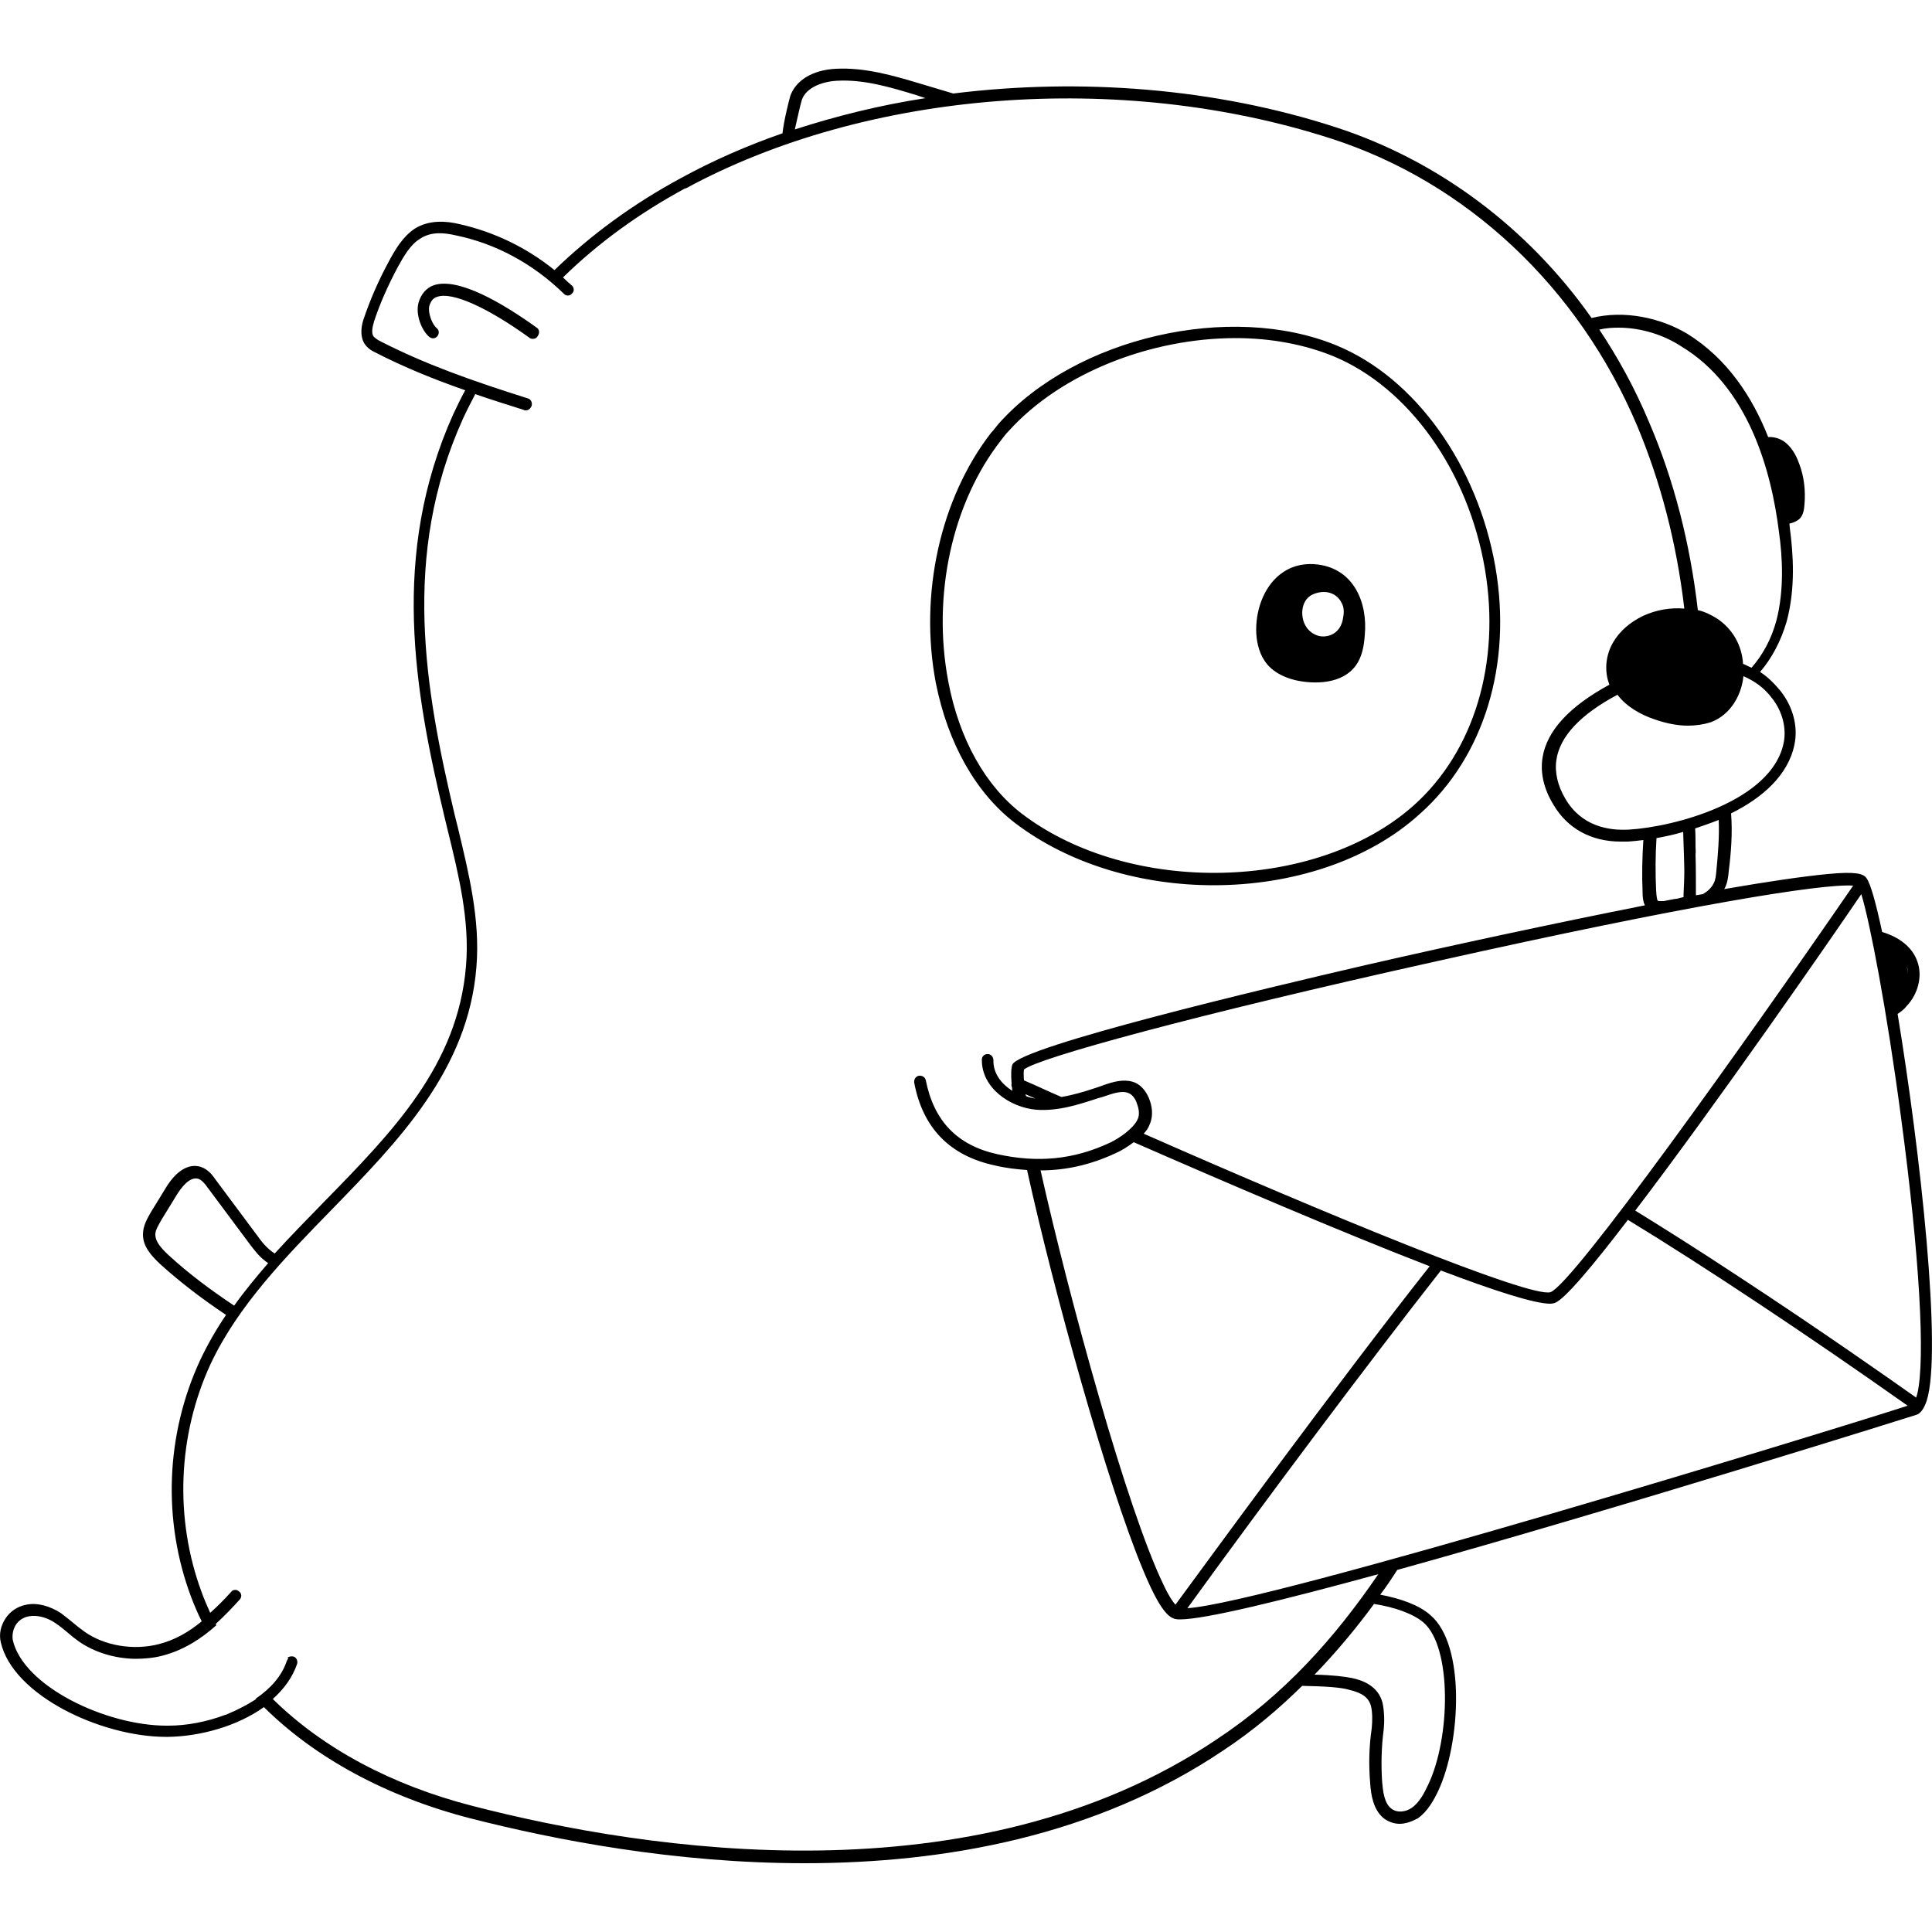 <svg xmlns="http://www.w3.org/2000/svg" xml:space="preserve" viewBox="0 0 500 500"><path d="M491.1 262.4c.9-.6 1.7-1.2 2.3-2 3-3.1 4.2-7.8 2.8-11.6-1.3-3.7-4.7-6.3-9.1-7.6-1.6-7.4-3-12.6-4.1-14-.8-1.1-2.8-1.7-10-1-6.4.6-15.8 2-26.8 3.9.1-.1.1-.2.2-.3.7-1.4.9-3.1 1-4.4.6-4.7 1-9.9.6-14.9 8.1-4 14.8-9.9 16.4-17.8 1-4.7-.4-9.9-3.7-14-1.6-1.9-3.3-3.6-5.2-4.8 3.1-3.6 5.4-8 6.9-13.1 2.3-8.6 1.7-17.4.8-24.2 0-.3-.1-.8-.1-1.1 1-.2 1.9-.6 2.6-1.2 1-1 1.2-2.4 1.3-3.8.3-3.4-.1-7.1-1.3-10.3-.6-1.7-1.4-3.4-2.7-4.8-1.4-1.6-3.4-2.4-5.4-2.3-4.1-10.4-10.6-20.3-20.9-26.7-7-4.2-16.4-6.2-24.8-4.1-16.4-23.3-39.7-40.8-66.3-49.4-31.1-10.1-65.9-12.8-98.9-8.7l-8.7-2.6c-6.7-2-14.1-4.2-21.7-3.8-6 .3-10.4 3-11.8 7.1-.3 1.1-1.6 6.1-2 9.6-9.2 3.2-18.1 7.1-26.3 11.6-12.4 6.7-23.3 14.7-32.7 23.8-7.3-5.9-15.7-9.9-24.6-11.9-3.3-.8-7.8-1.2-11.6 1.2-3 2-5 5.3-6.8 8.7-2.8 5.2-4.8 10-6.3 14.4-.6 1.6-1.2 4.4.1 6.6.8 1.2 1.9 1.9 2.8 2.3 7.4 3.8 15 6.9 23.3 9.8-1.1 2-2.1 4.1-3.1 6.2-16.3 36.3-10.1 71.5-2.2 104.5l.8 3.3c2.8 11.4 5.7 23.3 4.7 35-2.1 25.7-19 42.9-36.8 61.1-4.2 4.3-8.6 8.8-12.7 13.3-1.3-.8-2.8-2.2-4.2-4.2l-11.1-14.9c-.8-1.2-2-2.7-3.8-3.3-3.1-1-6.4.9-9.2 5.6l-3.8 6.2c-.9 1.6-2 3.4-2 5.7 0 3.1 2.1 5.4 4.4 7.6 5.3 4.8 11.1 9.2 17.1 13.2-2.6 3.8-4.8 7.7-6.7 11.7-8.9 19.2-9.8 41.5-2.3 61.4.8 2.1 1.7 4.2 2.7 6.2-3.3 2.7-6.8 4.8-11.1 5.9-6.6 1.7-14.1.4-19.2-3.2-.9-.7-1.8-1.3-2.7-2.1-1.1-.9-2.2-1.8-3.4-2.7-2.9-1.9-6.2-2.8-9-2.2-2.2.4-4.2 1.7-5.4 3.6-1.2 1.8-1.7 4-1.2 6.1 3.1 13.7 25.9 24.5 42.8 24.5h.4c8.3-.1 17.9-2.7 24.9-7.7 13.2 13.1 31.7 23.2 53.5 28.8 21.9 5.6 53 11.6 86.4 11.6 36.3 0 75.4-7 108.4-29.2 7.7-5.1 14.3-10.7 20.4-16.7 6 .1 10.1.4 12.1 1 3.4.8 5.1 2 5.7 4.2.4 1.6.4 3.8.2 5.8-.7 4.7-.8 9.4-.4 14.2.2 3 .8 6.7 3.3 8.9 1.2 1 2.8 1.6 4.3 1.6 1.6 0 3.2-.6 4.7-1.4 2.6-1.8 4.2-4.8 5.3-7.1 5.8-12.3 7.2-37.7-2-45.5-2.9-2.6-7.7-4.3-13-5.3 1.6-2.1 3-4.2 4.4-6.4 56.2-15.6 133-39.7 134.2-40.1 1.2-.3 2.1-1.6 2.8-3.6 4.1-12.6-1.6-64.4-7.5-100.2m2.7-10.3c0-.7-.2-1.5-.4-2.1.3.6.4 1.4.4 2.1m-3.2 7.1c-.1 0-.1-.1 0 0m-11-30c-28.7 41.7-72.4 102.9-78.3 105.2-5.1 1.7-58.8-20.5-105.3-41 .6-.7 1.1-1.3 1.4-2.1.9-1.8 1-4.1.2-6.4-.7-2.1-2-3.8-3.6-4.6-2.3-1.1-5-.6-7.4.2-1 .3-1.9.7-2.9 1-3 1-6 1.9-9 2.4-3.3-1.4-6.6-3-9.7-4.3-.1-1.3-.1-2.3 0-2.8 3.3-2.9 44-14.1 107.1-28.1 64.4-14.4 99.6-20.1 107.5-19.5M370 327.7c-24.1 30.5-58 77-65.8 87.6-.7-.8-1.7-2.2-3.1-5.2-9.4-19.4-24.4-74.1-31.8-107.2h-.2c6.7 0 13-1.4 19.5-4.4 1.6-.7 3.2-1.7 4.8-2.9 23.3 10.2 53.8 23.3 76.6 32.1m-102-43.4q-1.2-.15-2.4-.6c-.1-.2-.2-.3-.2-.5.8.3 1.7.8 2.6 1.1m160.7-67.4c2.2-.4 4.6-.9 6.9-1.6.1 2 .1 4 .2 5.9 0 1.1.1 2.6.1 3.9 0 2.1-.1 4.3-.2 6.4v.7h-.1c-.6.1-1.1.3-1.7.4-.2 0-.6.1-.8.1-.1 0-.3.1-.4.1-.8.1-1.4.3-2.2.4h-1.2c-.2-.1-.3-.1-.3-.1-.1-.2-.3-.8-.4-2.7-.2-4.4-.2-9 .1-13.5m10.1 2.2c0-1.6 0-3.1-.1-4.7 2-.7 4.1-1.4 6.1-2.2.2 4.3-.2 9-.6 13.1-.1 1.1-.2 2.4-.7 3.3-.7 1.4-1.8 2.2-2.8 2.8-.6.1-1.1.2-1.8.3 0-2.7 0-7.6-.1-10.6.1-.6 0-1.3 0-2m19.8-38.4c2.7 3.4 3.8 7.8 3 11.6-3.1 15.1-28.3 21.7-40 22.4-5.2.3-12.3-.8-16.5-8-2-3.4-2.8-6.9-2.3-10.1.9-6 6.2-11.7 15.8-16.8 2.4 3.2 6.2 5.2 9.4 6.3 3.1 1.1 6.1 1.7 8.8 1.7q3.15 0 6-.9c5.2-2 7.9-7.1 8.4-11.9 2.8 1.2 5.4 3 7.4 5.7m-39.7-95.9c5.7 0 11.6 1.8 16.3 4.9 17.2 10.4 23.2 31.9 25.2 48 .9 6.4 1.4 15-.7 23-1.3 4.8-3.6 8.9-6.4 12.1-.8-.3-1.4-.7-2.2-1-.3-4.9-2.8-9.1-6.7-11.7-1.6-1-3.2-1.8-5-2.2-2-17.3-6.2-33.7-12.6-48.6-3.6-8.6-7.9-16.5-12.9-24 1.7-.4 3.3-.5 5-.5M207.5 25.9c1.1-3.3 5.4-4.8 9.1-5 7-.4 13.9 1.7 20.5 3.7l2.4.8c-11.7 1.8-23 4.6-33.8 8.1.6-2.6 1.3-5.9 1.8-7.6M43.6 324.8c-1.8-1.7-3.4-3.4-3.4-5.3 0-1.2.8-2.4 1.7-4l3.8-6.2c1-1.6 3.3-5 5.7-4.2.8.3 1.6 1.2 2.3 2.2l11.1 14.9c.8 1 2.3 3.2 4.6 4.7-3.1 3.6-6.1 7.2-8.8 11-6-4-11.8-8.3-17-13.1m271.2 125.4c-62.6 42-147.4 28.8-192.4 17.2-21.1-5.4-38.9-15-51.8-27.7 2.9-2.6 5.1-5.6 6.3-9.1.2-.8-.2-1.7-1-1.9-.5-.1-1.1 0-1.5.3l.2.2c-.2.3-.3.5-.4.7-1.3 3.9-4.2 7.1-8 9.7l.1.1c-1.2.8-2.6 1.6-4 2.3-.1.1-.3.1-.4.2l-1.2.6c-.8.3-1.5.7-2.3 1h-.1c-4.8 1.8-9.9 2.8-14.8 2.8h-.4c-15.7 0-37.1-10.2-39.8-22.2-.2-1.3.1-2.8.8-3.9s2-2 3.4-2.2c.3 0 .5-.1.8-.1 1.9-.1 4.1.5 6.1 1.9 1.1.7 2.1 1.6 3.1 2.4.9.8 1.9 1.6 2.9 2.3 4 2.8 9.2 4.4 14.5 4.5 2.4 0 4.8-.2 7.1-.8 5.7-1.5 10.2-4.5 14-7.9-.1-.1-.1-.2-.2-.3 2.3-2.1 4.4-4.3 6.2-6.3.6-.6.6-1.6-.1-2.1-.6-.6-1.6-.6-2.1.1q-2.7 3-5.4 5.4c-.8-1.8-1.6-3.6-2.2-5.3-7.1-19.1-6.2-40.7 2.3-59.1 7.1-15.1 19.4-27.7 31.3-39.9 17.3-17.8 35.4-36.2 37.5-62.9 1-12.2-2-24.3-4.8-36l-.8-3.2c-7.7-32.5-13.9-67.2 2.1-102.6 1-2.2 2.1-4.3 3.2-6.4 4 1.4 8.2 2.7 12.6 4.1.1.1.3.1.4.1.7 0 1.2-.3 1.6-1.2.2-.8-.2-1.7-1-1.9-14.6-4.6-26.7-8.9-38.2-14.8-.8-.4-1.3-.8-1.7-1.2-.6-.8-.4-2.2.1-3.9 1.4-4.3 3.4-8.9 6.1-14 1.6-2.9 3.3-5.9 5.8-7.4 2.8-1.9 6.2-1.6 9.2-.9 10.3 2.1 20 7.3 28 15.1.6.7 1.6.6 2.1 0 .7-.6.6-1.6 0-2.1-.8-.7-1.6-1.4-2.3-2.1 9-8.8 19.5-16.5 31.7-23.1v.1c47-25.5 112.5-30.5 166.9-13 35.3 11.3 64.2 38.5 79.4 74.4 6.1 14.6 10.2 30.3 12.2 47.3-3.6-.3-7.2.3-10.7 1.9-3.3 1.6-6 3.9-7.7 6.8-1.9 3.2-2.3 7.1-1.2 10.4.1.2.1.3.2.6-10.3 5.6-16.2 11.9-17.3 18.9-.6 3.9.3 8 2.8 12.1 3.6 6.2 9.8 9.6 17.4 9.6h1.9c1.2-.1 2.6-.2 4-.4-.3 4.6-.4 9-.2 13.6 0 1.1.1 2.3.6 3.3-23.2 4.6-49.8 10.3-72 15.4-26.8 6.2-89.4 21.1-91.7 25.8-.3.8-.4 2.4-.2 5-.1.3 0 .7.1.9 0 .3.1.7.1.9-2.9-1.8-5-4.6-4.9-7.9 0-.9-.7-1.6-1.4-1.6-.9-.1-1.6.6-1.6 1.4-.1 7.3 7.2 12.4 14.1 13 5.6.4 10.9-1.3 16-3 1-.2 1.9-.6 2.9-.9 2.2-.7 3.9-1 5.2-.3.8.4 1.6 1.4 2 2.8.6 1.6.6 3.1 0 4.1-1.1 2.2-4.6 4.7-7.2 5.9-9.3 4.3-18.5 5.2-29 2.9-10.4-2.3-16.4-8.6-18.5-19.1-.2-.9-1-1.3-1.8-1.2-.9.2-1.3 1-1.2 1.8 2.2 11.7 9.2 18.9 20.8 21.4 2.9.7 5.7 1 8.4 1.2 6.9 31.4 20.7 81.1 29.9 103.2 4.1 10 6.4 12.2 7.9 12.8.2.1.4.2.7.2.3.1.7.1 1.1.1 6.4 0 26.4-4.9 51.3-11.7-11.2 16.4-24.2 31.1-41.9 42.8m53.6-30.3c7.4 6.4 7 29.9 1.2 42-.9 1.9-2.2 4.6-4.3 6-1.4 1-3.8 1.4-5.3.1-1.8-1.4-2.1-4.6-2.3-6.8-.3-4.4-.2-9.1.4-13.6.2-1.8.2-4.6-.3-6.9-1.1-4.3-5-5.8-7.8-6.4-1.9-.4-5.1-.8-9.8-.9 5.6-5.8 10.7-11.9 15.4-18.3 5.2.8 10.1 2.5 12.8 4.8m-61.1-3.7c20.2-27.9 46.9-63.6 65.6-87.4 13.7 5.2 24.2 8.6 28.3 8.6.4 0 .9-.1 1.2-.2 2.6-1 9.8-9.6 18.9-21.5 19.4 11.8 46.8 30 72.4 48.1-20.7 6.7-165.6 51.1-186.4 52.4m188.9-55.5c-.1.4-.2.7-.3 1-5.2-3.7-25.4-17.9-46.2-31.5-10.9-7.2-19.7-12.7-26.5-16.9 20.9-27.4 50.5-70.1 58.5-81.9 2.2 7.1 6.6 29.9 10.3 57.9 4.8 35.8 6.3 62.5 4.2 71.4M335.1 176c5.2 1.2 12.4 1 15.8-3.8 1.6-2.2 2.1-5 2.3-7.8.8-8.4-2.8-17.1-12.1-18.3-3-.4-6.2.1-8.9 1.9-4.8 3.1-7.1 9.3-7.1 14.9 0 2.8.6 5.7 2.1 8 1.7 2.7 4.7 4.3 7.9 5.1m4.3-22c1.6-.8 3.2-1 4.7-.6 1.3.4 2.4 1.2 3.1 2.6.6 1.1.7 2.4.4 3.8-.2 1.6-.9 3.1-2.2 4-1.1.8-2.7 1.1-4 .8s-2.6-1.2-3.3-2.3c-1.7-2.5-1.5-6.7 1.3-8.3M139.2 86.9c-.3.6-.8.8-1.3.8-.3 0-.7-.1-.9-.3-11.1-8-20-11.9-23.8-10.6-1.1.3-1.7 1.1-2.1 2.4-.4 1.7.7 4.7 1.9 5.7.7.6.7 1.4.2 2.1-.6.7-1.4.7-2.1.2-2-1.7-3.6-5.8-2.8-8.8.6-2.2 2-3.9 4-4.6 6.4-2.1 18 4.8 26.6 11 .7.4.8 1.4.3 2.1M262.7 213c14.2 10.8 32.9 16.1 51.4 16.1 20 0 39.9-6.2 53.4-18.5 16.5-14.7 23.9-38.5 19.5-63.9-4.6-26.3-20.7-48.9-41.1-57.3-27.4-11.3-67.5-2.1-87.4 20.2-.7.8-1.3 1.7-2 2.4-13.1 16.9-18.7 41.7-14.3 64.8 3.1 15.5 10.3 28.4 20.5 36.2m-3.6-99.1c.6-.8 1.2-1.6 1.9-2.3 13.7-15.2 37-24.1 58.8-24.1 9 0 17.7 1.6 25.3 4.7 19.5 8.1 34.9 29.7 39.2 55.1 4.1 24.3-2.8 47.2-18.5 61.2-25.1 22.3-73.3 23.3-101.2 2.2-9.6-7.3-16.4-19.5-19.2-34.4-4.2-22.3 1-46.2 13.7-62.4"/></svg>